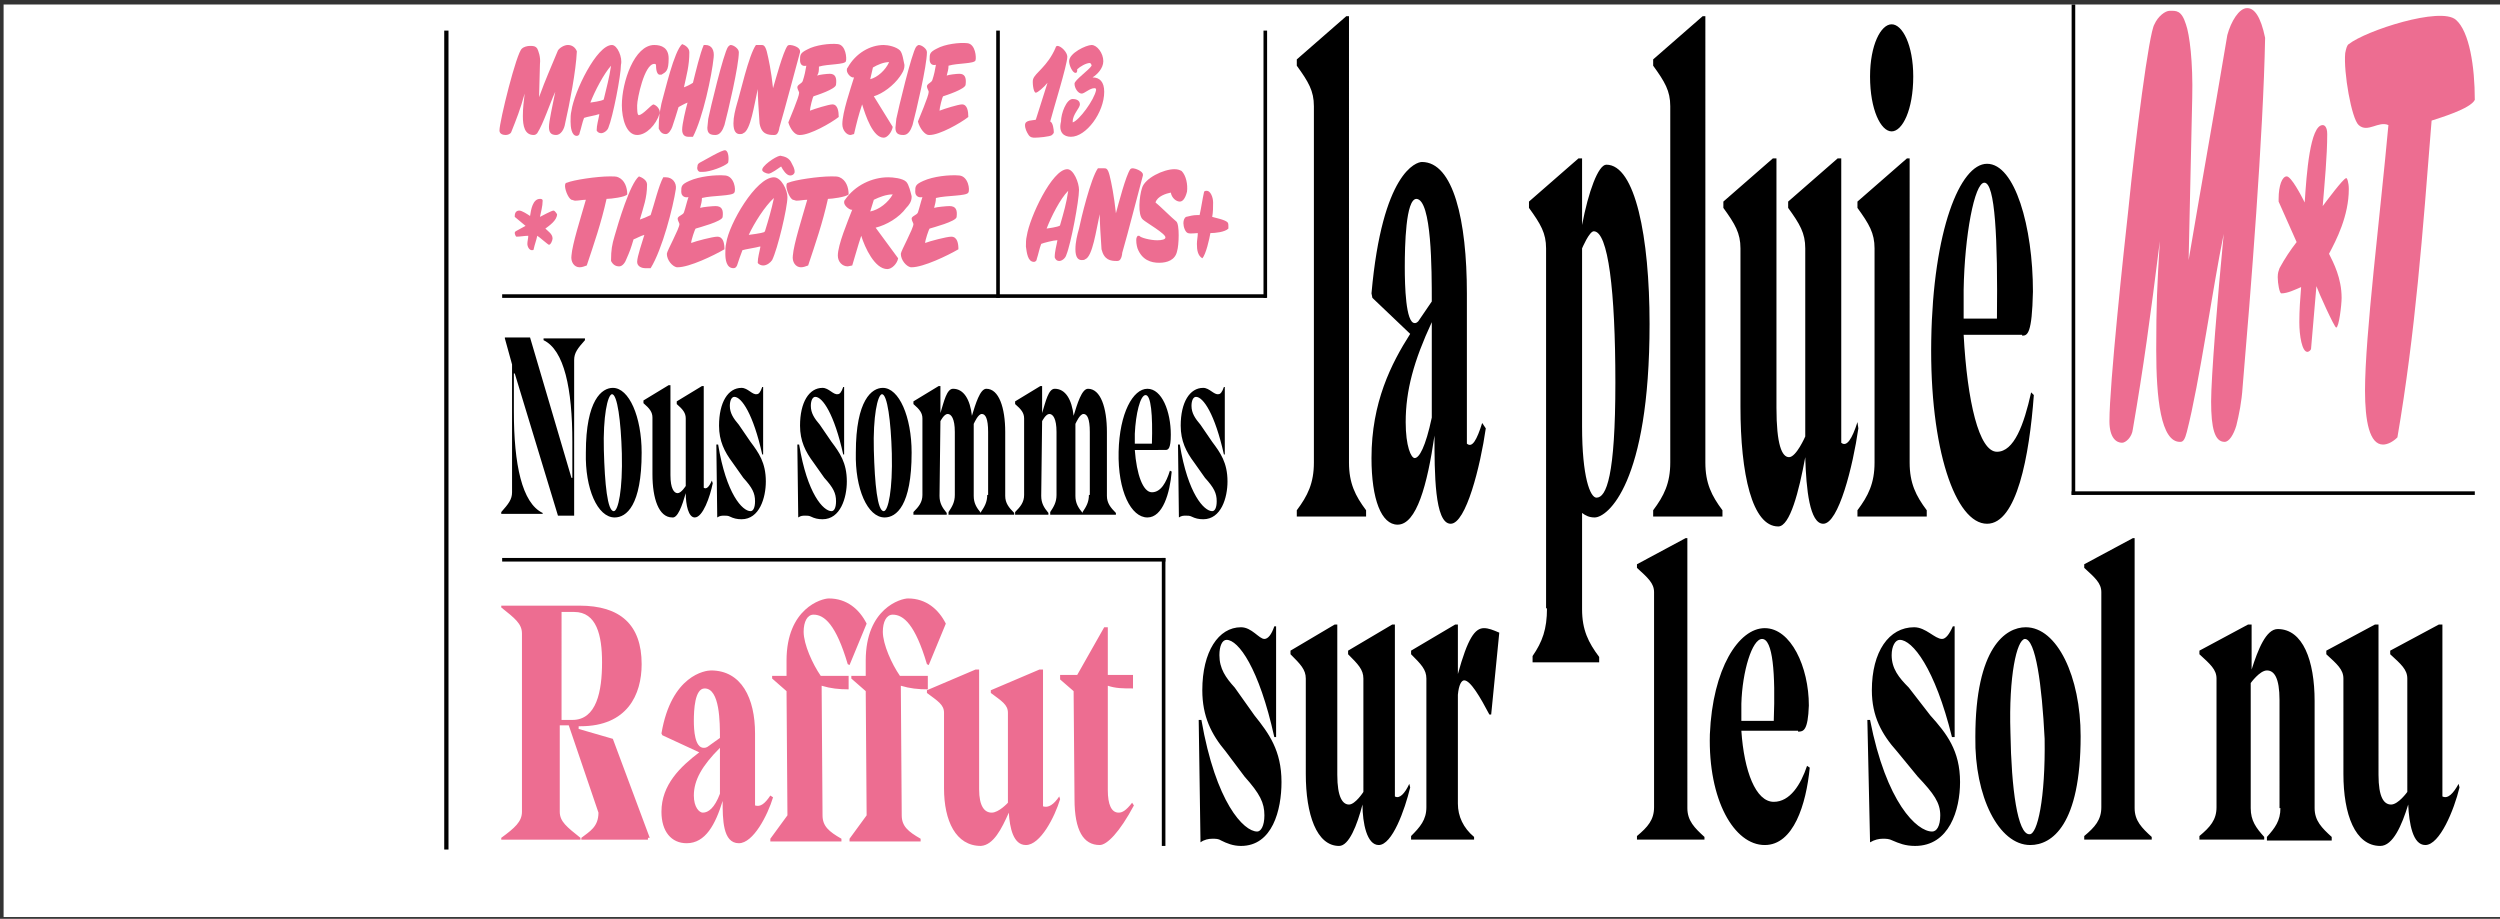 <?xml version="1.0" encoding="UTF-8"?>
<svg xmlns="http://www.w3.org/2000/svg" xmlns:xlink="http://www.w3.org/1999/xlink" version="1.1" id="Calque_1" x="0px" y="0px" viewBox="0 0 277.8 102.1" style="enable-background:new 0 0 277.8 102.1;" xml:space="preserve">
<rect x="0" y="0" width="277.8" height="102.1" fill="#333333" stroke="none"/>
<style type="text/css">
	.st0{fill:#FFFFFF;}
	.st1{fill:none;stroke:#000000;stroke-width:0.474;}
	.st2{clip-path:url(#SVGID_00000176765593308113543370000008234368166996278695_);}
	.st3{clip-path:url(#SVGID_00000176765593308113543370000008234368166996278695_);fill:#ED6D91;}
	.st4{clip-path:url(#SVGID_00000000211379862165360520000014341583872896949137_);}
	.st5{clip-path:url(#SVGID_00000000211379862165360520000014341583872896949137_);fill:#ED6D91;}
</style>
<g>
	<polygon class="st0" points="0.4,0.5 0.4,101.9 277.8,101.9 277.8,0.5  "></polygon>
	<line class="st1" x1="49.6" y1="94.4" x2="49.6" y2="3.4"></line>
</g>
<g>
	<defs>
		<rect id="SVGID_1_" x="55.5" y="0.5" width="219.5" height="93.6"></rect>
	</defs>
	<clipPath id="SVGID_00000029726186476055600320000012373429766626858664_">
		<use xlink:href="#SVGID_1_" style="overflow:visible;"></use>
	</clipPath>
	<path style="clip-path:url(#SVGID_00000029726186476055600320000012373429766626858664_);" d="M224.7,37.3c0.6,0,1.1-0.2,1.2-4.9   c0-7.2-2-14.2-5.1-14.2c-3,0-6,7.4-6.2,19.6c-0.2,12.1,2.7,20.4,6.2,20.4c3.3,0,4.7-7.5,5.2-14.3l-0.3-0.3   c-0.8,3.6-1.9,6.6-3.8,6.6c-2,0-3.3-5.6-3.7-13H224.7z M218.2,35.4v-3.2c0.1-6,1.2-11.9,2.3-11.9c1.2,0,1.5,6.2,1.4,15.1H218.2z    M212.3,17.6h-0.4l-5.5,4.8v0.7c1.3,1.8,1.9,2.8,1.9,4.5v23.8c0,2.3-0.7,3.7-1.9,5.3v0.7h7.7v-0.7c-1.2-1.6-1.9-3-1.9-5.3V17.6z    M210.2,14.6c1.2,0,2.4-2.4,2.4-6.1c0-3.5-1.2-5.8-2.4-5.8c-1.2,0-2.4,2.3-2.4,5.8C207.8,12.2,209,14.6,210.2,14.6 M200.6,50.8   c0.1,3.6,0.5,7.4,2,7.4c1.7,0,3.3-6.4,3.9-10.6l-0.1-0.7c-0.6,1.9-1.2,2.8-1.8,2.3V17.6h-0.4l-5.5,4.8v0.7c1.3,1.8,1.9,2.8,1.9,4.5   v20.9c0,0-1,2.3-1.8,2.3c-0.8,0-1.4-1.4-1.4-5.5V17.6H197l-5.5,4.8v0.7c1.3,1.8,1.9,2.8,1.9,4.5v17.6c0,7.5,1.3,13.3,4.2,13.3   C198.9,58.5,199.9,54.6,200.6,50.8 M189.6,1.8h-0.4l-5.5,4.8v0.7c1.3,1.8,1.9,2.8,1.9,4.5v39.6c0,2.3-0.7,3.7-1.9,5.3v0.7h7.7v-0.7   c-1.2-1.6-1.9-3-1.9-5.3V1.8z M171.9,67.6c0,2.3-0.5,3.7-1.6,5.3v0.7h7.4V73c-1.2-1.6-1.9-3-1.9-5.3V57c0.4,0.3,0.8,0.5,1.4,0.5   c1.4,0,6.1-3.7,6.1-21.5c0-9.7-1.6-17.7-4.8-17.7c-0.9,0-2,3-2.7,6.7v-7.4h-0.4l-5.5,4.8v0.7c1.3,1.8,1.9,2.8,1.9,4.5V67.6z    M175.8,27.6c0,0,0.8-1.9,1.3-1.9c1.6,0,2.4,6.6,2.4,16.8c0,10.4-1,12.8-2.1,12.8c-0.7,0-1.6-2.3-1.6-7.9V27.6z M164.7,47   c-0.6,1.9-1.1,2.8-1.7,2.3V32.6c0-8.1-1.5-14.6-5-14.6c-0.6,0-4.4,1.1-5.6,14.6l0.1,0.5l4.2,4c-2.1,3.3-4.3,7.6-4.3,13.8   c0,4.6,1.1,7.4,2.9,7.4c2.1,0,3.3-4.4,4.1-9.9c0,4.1,0,9.8,1.8,9.8c1.7,0,3.3-6.4,3.9-10.6L164.7,47z M157.2,50.9c-0.4,0-1-1.3-1-4   c0-3.5,0.9-6.8,2.9-11.1v10.6C158.4,49.7,157.7,50.9,157.2,50.9 M157.6,35.7c-0.2,0.2-0.3,0.2-0.4,0.2c-1,0-1.1-4.2-1.1-6.2   c0-2.4,0.1-7.6,1.3-7.6c1.7,0.1,1.7,7.9,1.7,11.4L157.6,35.7z M150,1.8h-0.4l-5.5,4.8v0.7c1.3,1.8,1.9,2.8,1.9,4.5v39.6   c0,2.3-0.7,3.7-1.9,5.3v0.7h7.7v-0.7c-1.2-1.6-1.9-3-1.9-5.3V1.8z"></path>
	<path style="clip-path:url(#SVGID_00000029726186476055600320000012373429766626858664_);" d="M133.7,43.1c-1.5,0-2.5,1.6-2.5,4.2   c0,1.7,0.6,2.9,1.5,4.1l1.2,1.7c1,1.1,1.3,1.7,1.3,2.6c0,0.7-0.2,1.1-0.5,1.1c-0.9,0-2.7-1.9-3.6-7.4h-0.2l0.1,8.1   c0.3-0.2,0.5-0.2,0.8-0.2c0.2,0,0.4,0,0.6,0.1c0.4,0.2,0.8,0.3,1.3,0.3c2,0,2.7-2.4,2.7-4.2c0-2.1-0.8-3.2-1.7-4.4l-1.3-1.9   c-0.6-0.7-1-1.3-1-2.1c0-0.6,0.2-1,0.5-1c0.8,0,2.1,1.9,3.1,6.4h0.1V43H136c-0.2,0.6-0.4,0.8-0.6,0.8   C134.9,43.9,134.4,43.1,133.7,43.1 M129.5,50c0.3,0,0.6-0.1,0.6-1.7c0-2.6-1-5.1-2.6-5.1c-1.6,0-3.1,2.7-3.2,7   c-0.1,4.4,1.4,7.3,3.2,7.3c1.7,0,2.5-2.7,2.7-5.1l-0.2-0.1c-0.4,1.3-1,2.4-2,2.4c-1,0-1.7-2-1.9-4.7H129.5z M126.1,49.3v-1.1   c0.1-2.2,0.6-4.3,1.2-4.3c0.6,0,0.8,2.2,0.7,5.4H126.1z M121,55c0,0.8-0.3,1.3-0.7,1.9v0.3h3.7V57c-0.6-0.6-1-1.1-1-1.9v-7.1   c0-2.7-0.7-4.8-2.1-4.8c-0.7,0-1.2,1.7-1.6,3c-0.2-1.8-0.9-3-2.1-3c-0.7,0-1,1.4-1.4,2.7v-3h-0.2l-2.8,1.7v0.3c0.7,0.6,1,1,1,1.6   V55c0,0.8-0.4,1.3-1,1.9v0.3h3.7V57c-0.5-0.6-0.8-1.1-0.8-1.9l0.1-8.3c0,0,0.4-0.8,0.8-0.8c0.4,0,0.8,0.5,0.8,2V55   c0,0.8-0.3,1.3-0.7,1.9v0.3h3.6V57c-0.5-0.6-0.8-1.1-0.8-1.9v-7.1c0-0.3,0-0.6,0-0.9c0.1-0.2,0.5-1.1,0.9-1.1c0.4,0,0.7,0.5,0.7,2   V55z M109.7,55c0,0.8-0.3,1.3-0.7,1.9v0.3h3.7V57c-0.6-0.6-1-1.1-1-1.9v-7.1c0-2.7-0.7-4.8-2.1-4.8c-0.7,0-1.2,1.7-1.6,3   c-0.2-1.8-0.9-3-2.1-3c-0.7,0-1,1.4-1.4,2.7v-3h-0.2l-2.8,1.7v0.3c0.7,0.6,1,1,1,1.6V55c0,0.8-0.4,1.3-1,1.9v0.3h3.7V57   c-0.5-0.6-0.8-1.1-0.8-1.9l0.1-8.3c0,0,0.4-0.8,0.8-0.8c0.4,0,0.8,0.5,0.8,2V55c0,0.8-0.3,1.3-0.7,1.9v0.3h3.6V57   c-0.5-0.6-0.8-1.1-0.8-1.9v-7.1c0-0.3,0-0.6,0-0.9c0.1-0.2,0.5-1.1,0.9-1.1c0.4,0,0.7,0.5,0.7,2V55z M98.2,56.8c-0.7,0-1-3-1.1-6.8   c-0.1-3.7,0.4-6.1,0.9-6.2c0.6,0,1,3,1.1,6.6C99.2,54.4,98.7,56.8,98.2,56.8 M98.3,57.5c1.3,0,3-1.3,3-7.2c0-4-1.4-7.2-3.2-7.2   c-1.2,0-3,1.3-3,7.2C95,54.3,96.4,57.5,98.3,57.5 M91.4,43.1c-1.5,0-2.5,1.6-2.5,4.2c0,1.7,0.6,2.9,1.5,4.1l1.2,1.7   c1,1.1,1.3,1.7,1.3,2.6c0,0.7-0.2,1.1-0.5,1.1c-0.9,0-2.7-1.9-3.6-7.4h-0.2l0.1,8.1c0.3-0.2,0.5-0.2,0.8-0.2c0.2,0,0.4,0,0.6,0.1   c0.4,0.2,0.8,0.3,1.3,0.3c2,0,2.7-2.4,2.7-4.2c0-2.1-0.8-3.2-1.7-4.4l-1.3-1.9c-0.6-0.7-1-1.3-1-2.1c0-0.6,0.2-1,0.5-1   c0.8,0,2.1,1.9,3.1,6.4h0.1V43h-0.1c-0.2,0.6-0.4,0.8-0.6,0.8C92.6,43.9,92.1,43.1,91.4,43.1 M82.4,43.1c-1.5,0-2.5,1.6-2.5,4.2   c0,1.7,0.6,2.9,1.5,4.1l1.2,1.7c1,1.1,1.3,1.7,1.3,2.6c0,0.7-0.2,1.1-0.5,1.1c-0.9,0-2.7-1.9-3.6-7.4h-0.2l0.1,8.1   c0.3-0.2,0.5-0.2,0.8-0.2c0.2,0,0.4,0,0.6,0.1c0.4,0.2,0.8,0.3,1.3,0.3c2,0,2.7-2.4,2.7-4.2c0-2.1-0.8-3.2-1.7-4.4l-1.3-1.9   c-0.6-0.7-1-1.3-1-2.1c0-0.6,0.2-1,0.5-1c0.8,0,2.1,1.9,3.1,6.4h0.1V43h-0.1c-0.2,0.6-0.4,0.8-0.6,0.8   C83.6,43.9,83.1,43.1,82.4,43.1 M76.2,54.8c0,1.3,0.3,2.7,1,2.7c0.9,0,1.7-2.3,2-3.8l-0.1-0.3c-0.3,0.7-0.6,1-0.9,0.8V42.9h-0.2   l-2.8,1.7v0.3c0.7,0.6,1,1,1,1.6V54c0,0-0.5,0.8-0.9,0.8c-0.4,0-0.8-0.5-0.8-2v-10h-0.2l-2.8,1.7v0.3c0.7,0.6,1,1,1,1.6v6.3   c0,2.7,0.7,4.8,2.2,4.8C75.3,57.6,75.8,56.2,76.2,54.8 M68.2,56.8c-0.7,0-1-3-1.1-6.8c-0.1-3.7,0.4-6.1,0.9-6.2c0.6,0,1,3,1.1,6.6   C69.2,54.4,68.7,56.8,68.2,56.8 M68.3,57.5c1.3,0,3-1.3,3-7.2c0-4-1.4-7.2-3.2-7.2c-1.2,0-3,1.3-3,7.2C65,54.3,66.4,57.5,68.3,57.5    M63.5,53.1L63.5,53.1l-4.6-15.6h-2.8v0.1l0.8,2.9v14.2c0,0.8-0.4,1.3-1.2,2.2v0.2h4.6V57c-2.3-1.1-3.2-5.4-3.2-11.3v-4.2h0.1   L62,57.3h1.8V40c0-0.8,0.4-1.3,1.2-2.2v-0.2h-4.6v0.2c2.3,1.1,3.2,5.4,3.2,11.3V53.1z"></path>
	<path style="clip-path:url(#SVGID_00000029726186476055600320000012373429766626858664_);" d="M267.6,89.4c0.1,2.1,0.5,4.5,1.9,4.5   c1.6,0,3.2-3.9,3.8-6.4l-0.1-0.4c-0.6,1.1-1.2,1.7-1.8,1.4V69.4h-0.4l-5.4,2.9v0.4c1.2,1.1,1.9,1.7,1.9,2.7V88c0,0-1,1.4-1.8,1.4   c-0.8,0-1.4-0.8-1.4-3.3V69.4h-0.4l-5.4,2.9v0.4c1.2,1.1,1.9,1.7,1.9,2.7V86c0,4.5,1.3,8,4.1,8C265.9,94,266.9,91.7,267.6,89.4    M253.4,89.8c0,1.4-0.6,2.2-1.5,3.2v0.4h7.2V93c-1.1-1-1.9-1.8-1.9-3.2V77.9c0-4.5-1.3-8-4.1-8c-1.3,0-2.2,2.3-2.9,4.5v-5h-0.4   l-5.4,2.9v0.4c1.2,1.1,1.9,1.7,1.9,2.7v14.3c0,1.4-0.7,2.2-1.9,3.2v0.4h7.2V93c-0.9-1-1.5-1.8-1.5-3.2V75.9c0,0,1-1.4,1.8-1.4   c0.8,0,1.4,0.8,1.4,3.3V89.8z M237.3,59.8H237l-5.4,2.9v0.4c1.2,1.1,1.9,1.7,1.9,2.7v23.9c0,1.4-0.7,2.2-1.9,3.2v0.4h7.5V93   c-1.1-1-1.9-1.8-1.9-3.2V59.8z M225.5,92.7c-1.3,0-2-5-2.1-11.3c-0.2-6.3,0.7-10.3,1.6-10.4c1.2,0,1.9,5.1,2.2,11.1   C227.3,88.7,226.4,92.8,225.5,92.7 M225.6,93.9c2.4,0,5.6-2.2,5.6-12.1c0-6.6-2.6-12.1-6.1-12.1c-2.2,0-5.6,2.2-5.6,12.2   C219.4,88.5,222.1,93.9,225.6,93.9 M212.7,69.7c-2.8,0-4.7,2.7-4.7,7c0,2.9,1.1,4.9,2.8,6.8l2.3,2.8c1.8,1.9,2.5,2.9,2.5,4.3   c0,1.2-0.4,1.8-0.9,1.8c-1.7,0-5.1-3.2-6.9-12.4h-0.3l0.3,13.6c0.5-0.3,1-0.4,1.4-0.4c0.4,0,0.7,0,1.1,0.2c0.7,0.3,1.4,0.6,2.5,0.6   c3.8,0,5-4,5-7.1c0-3.5-1.5-5.4-3.3-7.4l-2.4-3.1c-1.1-1.1-1.9-2.1-1.9-3.6c0-1,0.4-1.7,0.9-1.7c1.4,0,3.9,3.1,5.8,10.8h0.3V69.6   h-0.2c-0.4,0.9-0.8,1.4-1.2,1.4C215,71,214,69.7,212.7,69.7 M199.8,81.3c0.6,0,1.1-0.1,1.2-2.9c0-4.3-2-8.6-4.9-8.6   c-2.9,0-5.8,4.5-6.1,11.8c-0.2,7.3,2.7,12.3,6.1,12.3c3.2,0,4.6-4.5,5-8.6l-0.3-0.2c-0.7,2.1-1.9,4-3.7,4c-2,0-3.3-3.4-3.6-7.9   H199.8z M193.5,80.1v-1.9c0.1-3.6,1.2-7.2,2.3-7.2c1.2,0,1.5,3.8,1.3,9.1H193.5z M187.7,59.8h-0.4l-5.4,2.9v0.4   c1.2,1.1,1.9,1.7,1.9,2.7v23.9c0,1.4-0.7,2.2-1.9,3.2v0.4h7.5V93c-1.1-1-1.9-1.8-1.9-3.2V59.8z M165.5,79.4h0.2l0.9-9.1   c-0.7-0.3-1.2-0.5-1.7-0.5c-1,0-1.8,1.1-2.9,5.1v-5.5h-0.3l-4.9,2.9v0.4c1.1,1.1,1.7,1.7,1.7,2.7v14.3c0,1.4-0.7,2.2-1.7,3.2v0.4h7   V93c-1.2-1-1.8-2.3-1.8-3.7V77.2c0.1-1.1,0.4-1.6,0.7-1.6C163.4,75.6,164.5,77.5,165.5,79.4 M151.4,89.4c0,2.1,0.5,4.5,1.8,4.5   c1.5,0,2.9-3.9,3.5-6.4l-0.1-0.4c-0.5,1.1-1.1,1.7-1.6,1.4V69.4h-0.3l-4.9,2.9v0.4c1.1,1.1,1.7,1.7,1.7,2.7V88c0,0-0.9,1.4-1.6,1.4   c-0.7,0-1.3-0.8-1.3-3.3V69.4h-0.3l-4.9,2.9v0.4c1.1,1.1,1.7,1.7,1.7,2.7V86c0,4.5,1.2,8,3.7,8C149.9,94,150.8,91.7,151.4,89.4    M137.9,69.7c-2.5,0-4.3,2.7-4.3,7c0,2.9,1,4.9,2.6,6.8l2.1,2.8c1.7,1.9,2.2,2.9,2.2,4.3c0,1.2-0.4,1.8-0.8,1.8   c-1.5,0-4.6-3.2-6.2-12.4h-0.3l0.2,13.6c0.4-0.3,0.9-0.4,1.3-0.4c0.4,0,0.7,0,1,0.2c0.6,0.3,1.3,0.6,2.2,0.6c3.5,0,4.5-4,4.5-7.1   c0-3.5-1.4-5.4-3-7.4l-2.2-3.1c-1-1.1-1.7-2.1-1.7-3.6c0-1,0.3-1.7,0.8-1.7c1.3,0,3.6,3.1,5.3,10.8h0.2V69.6h-0.2   c-0.3,0.9-0.7,1.4-1.1,1.4C139.9,71,139.1,69.7,137.9,69.7"></path>
	<path style="clip-path:url(#SVGID_00000029726186476055600320000012373429766626858664_);fill:#ED6D91;" d="M239.6,38.9   c0-5.1,0.1-7.1,0.4-12.1c-1.1,8.8-1.8,13.9-3,20.9c-0.1,0.9-0.8,1.5-1.2,1.5c-0.6,0-1.4-0.5-1.4-2.4c0-4.1,1.6-19,2.1-23.5   c0.8-8,2.3-19.7,2.9-20.6c0.4-0.9,1.2-1.5,1.7-1.5c0.7,0,1.3-0.1,1.8,1.5c0.4,1.1,0.8,4.2,0.7,8.2l-0.4,18   c1.8-10.6,2.5-14.3,4.3-25c0.4-1.5,1.3-3,2.2-3c0.8,0,1.5,0.9,2,3.3c-0.2,10.7-1.6,28.3-2.5,38.8c-0.1,1.6-0.4,3.1-0.7,4.3   c-0.3,1-0.8,1.8-1.3,1.8c-1.1,0-1.5-1.5-1.5-4.5c0-2.6,0.7-11.4,1.4-18.6c-1.2,5.8-2.7,16.6-4.1,22c-0.2,0.8-0.4,1.1-0.7,1.1   C240.1,49.2,239.6,44.2,239.6,38.9"></path>
	<path style="clip-path:url(#SVGID_00000029726186476055600320000012373429766626858664_);fill:#ED6D91;" d="M261,21   c0,3-1.4,5.7-2.2,7.2c0.5,1,1.4,2.7,1.4,4.9c0,0.8-0.3,3.3-0.6,3.3c-0.2,0-2-4-2.2-4.6c-0.2,2.3-0.4,4.7-0.6,7   c-0.1,0.2-0.3,0.3-0.4,0.3c-0.6,0-0.9-1.8-0.9-3.3c0-1.3,0.1-2.7,0.2-3.9c-0.7,0.3-1.5,0.7-2.2,0.7c-0.2,0-0.4-1.1-0.4-1.8   c0-0.5,0.1-0.7,0.2-1c0.6-1.1,1.2-2,1.9-2.9l-2-4.5v-0.3c0-1.5,0.4-2.5,0.9-2.5c0.5,0,1.6,2.1,2,2.9c0.2-3.2,0.6-8.6,2-8.6   c0.2,0,0.5,0.2,0.5,1c0,2.5-0.3,5.5-0.5,8c0.3-0.4,2.3-3.1,2.6-3.1C260.8,19.7,261,20.3,261,21"></path>
	<path style="clip-path:url(#SVGID_00000029726186476055600320000012373429766626858664_);fill:#ED6D91;" d="M275,11.1   c0-3.7-0.6-7.6-2.1-8.9c-1.7-1.5-10,1.2-11.9,2.7c-0.2,0.1-0.3,0.5-0.4,1c-0.2,2.1,0.7,7.3,1.5,8c1,0.9,2.2-0.5,3.3,0   c-0.9,9.9-2.6,23.4-2.6,29.5c0,3.4,0.5,6,2,6c0.5,0,1.1-0.3,1.6-0.8c2-11.7,2.8-22.6,3.8-35.2C271.1,13.1,274.5,12.1,275,11.1"></path>
	<path style="clip-path:url(#SVGID_00000029726186476055600320000012373429766626858664_);fill:#ED6D91;" d="M125.8,89.2   c-0.7,0.9-1.1,1.1-1.5,1.1c-0.8,0-1.2-0.9-1.2-2.5l0-11.6c0.9,0.3,1.7,0.3,2.8,0.3v-1.5h-2.8l0-5.3h-0.4l-3,5.3h-1.9v0.5l1.5,1.3   l0.1,12c0,3.5,1,5.1,2.8,5.1c0.8,0,2.2-1.4,3.8-4.4L125.8,89.2z M112.1,90.3c0.1,1.7,0.5,3.6,1.9,3.6c1.6,0,3.2-3.1,3.8-5.1   l-0.1-0.3c-0.6,0.9-1.2,1.3-1.8,1.1V74.4h-0.4l-5.4,2.3V77c1.2,0.9,1.9,1.3,1.9,2.2v10c0,0-1,1.1-1.8,1.1c-0.8,0-1.4-0.7-1.4-2.6   V74.4h-0.4l-5.4,2.3V77c1.2,0.9,1.9,1.3,1.9,2.2v8.4c0,3.6,1.3,6.4,4.1,6.4C110.4,93.9,111.3,92.1,112.1,90.3 M96.3,90.6l-1.9,2.6   v0.3h7.9v-0.3c-1.4-0.8-2.1-1.4-2.1-2.6l-0.1-14.4c1,0.3,1.9,0.4,3,0.4v-1.5h-3.1c-0.9-1.3-1.9-3.5-1.9-4.9c0-1.1,0.4-1.9,1.1-1.9   c1.2,0,2.5,1.1,3.8,5.5l0.2,0.1l1.9-4.6c-0.8-1.6-2.2-2.8-4.2-2.8c-0.8,0-4.7,1.1-4.7,6.9v1.7h-1.6v0.3l1.6,1.4L96.3,90.6z    M87.5,90.6l-1.9,2.6v0.3h7.9v-0.3c-1.4-0.8-2.1-1.4-2.1-2.6l-0.1-14.4c1,0.3,1.9,0.4,3,0.4v-1.5h-3.1c-0.9-1.3-1.9-3.5-1.9-4.9   c0-1.1,0.4-1.9,1.1-1.9c1.2,0,2.5,1.1,3.8,5.5l0.2,0.1l1.9-4.6c-0.8-1.6-2.2-2.8-4.2-2.8c-0.8,0-4.7,1.1-4.7,6.9v1.7h-1.6v0.3   l1.6,1.4L87.5,90.6z M85.6,88.4c-0.6,0.9-1.1,1.3-1.7,1.1v-8c0-3.9-1.5-7-4.9-7c-0.6,0-4.4,0.5-5.5,7l0.1,0.2l4.1,1.9   c-2.1,1.6-4.2,3.6-4.2,6.6c0,2.2,1.1,3.5,2.8,3.5c2.1,0,3.2-2.1,4-4.7c0,2,0,4.7,1.8,4.7c1.6,0,3.2-3.1,3.8-5.1L85.6,88.4z    M78.1,90.3c-0.4,0-1-0.6-1-1.9c0-1.7,0.9-3.3,2.9-5.3v5.1C79.4,89.8,78.7,90.3,78.1,90.3 M78.6,83c-0.2,0.1-0.3,0.1-0.4,0.1   c-1,0-1.1-2-1.1-3c0-1.2,0.1-3.6,1.2-3.6c1.7,0,1.7,3.8,1.7,5.5L78.6,83z M72.2,93.1l-4.1-11L64.3,81v-0.3h0.2   c5.2,0,6.8-3.5,6.8-6.9c0-4.4-2.4-6.5-6.9-6.5h-8.7v0.2c1.5,1.2,2.3,1.8,2.3,2.9v19.8c0,1.1-0.8,1.8-2.3,2.9v0.2h8.8v-0.2   c-1.5-1.2-2.3-1.8-2.3-2.9v-9.6h1l3.3,9.7c0,1.6-1,2.1-1.9,2.8v0.2h7.4V93.1z M63.8,68c2.5,0,3.1,2.6,3.1,5.6   c0,3.2-0.6,6.4-3.3,6.4h-1.2V68H63.8z"></path>
	<path style="clip-path:url(#SVGID_00000029726186476055600320000012373429766626858664_);fill:#ED6D91;" d="M101.2,29.7h0.1   c1.3,0,4-1.3,5.2-2c0-0.6-0.1-1.4-0.8-1.4c-0.5,0-2.4,0.5-2.9,0.7c0-0.3,0.4-1.5,0.5-1.6c0.3-0.1,3-0.8,3-1.3   c0.1-0.8-0.1-1.2-0.8-1.2c-0.3,0-1.4,0.1-1.7,0.2c0.1-0.4,0.2-0.7,0.2-1.1c1.2-0.3,3.4-0.2,3.6-0.6c0.2-0.3,0-1.8-1-1.9   c-1.1-0.1-2.9,0.1-4,0.6c-0.9,0.4-0.9,0.6-0.9,1.2c0,0.5,0.4,0.7,0.8,0.6c-0.2,0.6-0.3,1.1-0.5,1.7c-0.1,0.3-0.7,0.4-0.7,0.7   c0,0.2,0.2,0.5,0.2,0.6c0,0.5-1.4,3-1.4,3.3C100.1,28.9,100.7,29.6,101.2,29.7 M93.1,28.4c0,0.7,0.5,1.2,1.1,1.2   c0.1,0,0.4-0.1,0.5-0.1c0.4-1.3,0.6-2.1,1-3.3c0.4,1.3,1.5,3.7,2.9,3.7c0.5,0,1.1-0.6,1.2-1.2l-2.5-3.4c1.2-0.3,2.6-1.1,3.4-2.2   c0.3-0.3,0.6-0.7,0.6-1.2c0,0,0-0.1,0-0.1c-0.1-0.4-0.3-1.3-0.6-1.6c-0.4-0.4-1.5-0.5-2-0.5c-1.8,0-3.7,0.9-4.8,2.5   c-0.1,0.1-0.1,0.2-0.1,0.3c0,0.4,0.7,0.9,0.9,0.8C94.2,24.6,93.1,27.2,93.1,28.4 M97.1,22.2c0.6-0.3,1.4-0.6,2.1-0.6   c-0.5,0.9-1.5,1.7-2.5,1.9L97.1,22.2z M94.3,21.6c0-0.8-0.3-1.6-1-1.9c-0.2-0.1-0.5-0.1-0.9-0.1c-1.5,0-4.1,0.4-4.8,0.7   c-0.1,0-0.2,0.1-0.2,0.2c-0.1,0.4,0.3,1.5,0.7,1.7c0.1,0,0.3,0.1,0.4,0.1c0.4,0,0.8-0.1,1.2-0.1c-0.6,2.1-1.5,4.9-1.6,6.2   c-0.1,0.7,0.3,1.3,0.9,1.3c0.3,0,0.5-0.1,0.8-0.2c0.8-2.4,1.6-4.7,2.2-7.4C92.4,22.1,94,21.9,94.3,21.6 M88,18.2   c-0.3-0.7-0.8-0.8-1.3-0.9c-0.6,0.1-2.1,1.2-2,1.6c0,0.2,0.5,0.4,0.7,0.4c0.3,0,1.1-0.6,1.4-0.8c0.2,0.4,0.6,1,1,1   c0.3,0,0.5-0.2,0.5-0.4C88.3,18.7,88.1,18.4,88,18.2 M81.5,29.8c0.2,0,0.3-0.1,0.4-0.3c0.2-0.6,0.4-1.2,0.6-1.7l0,0   c0.3-0.1,1.6-0.3,1.9-0.4c0,0,0.1,0,0.1,0l0,0c-0.1,0.6-0.3,1.2-0.3,1.8c0.1,0.2,0.4,0.3,0.6,0.3c0.4,0,0.8-0.3,1-0.6   c0.6-1.2,1.7-5.8,1.7-7c0-0.8-0.7-2.2-1.5-2.2c-2,0-5,5.2-5.3,7.3c-0.1,0.4-0.1,0.8-0.1,1.2C80.6,28.8,80.7,29.8,81.5,29.8    M83.2,26.1L83.2,26.1c0.6-1.3,1.8-3.2,2.8-4.1h0c-0.3,1.4-0.6,2.4-1,3.7c0,0-0.1,0.1-0.1,0.1C84.7,25.9,83.3,26.1,83.2,26.1   L83.2,26.1z M77.8,19.1c0.1,0,0.2,0,0.3,0c0.8,0,2.4-0.6,2.8-1c0.1-0.3,0.1-1.3-0.3-1.4c-0.3-0.1-2.3,1.1-2.7,1.3   c-0.2,0.1-0.4,0.2-0.4,0.5C77.4,18.8,77.6,19.1,77.8,19.1 M75.2,29.7h0.1c1.3,0,4-1.3,5.2-2c0-0.6-0.1-1.4-0.8-1.4   c-0.5,0-2.4,0.5-2.9,0.7c0-0.3,0.4-1.5,0.5-1.6c0.3-0.1,3-0.8,3-1.3c0.1-0.8-0.1-1.2-0.8-1.2c-0.3,0-1.4,0.1-1.7,0.2   c0.1-0.4,0.2-0.7,0.2-1.1c1.2-0.3,3.4-0.2,3.6-0.6c0.2-0.3,0-1.8-1-1.9c-1.1-0.1-2.9,0.1-4,0.6c-0.9,0.4-0.9,0.6-0.9,1.2   c0,0.5,0.4,0.7,0.8,0.6c-0.2,0.6-0.3,1.1-0.5,1.7c-0.1,0.3-0.7,0.4-0.7,0.7c0,0.2,0.2,0.5,0.2,0.6c0,0.5-1.4,3-1.4,3.3   C74.1,28.9,74.7,29.6,75.2,29.7 M71.7,29.8c0.1,0,0.5,0,0.6,0c1.3-2.1,2.5-6.8,2.8-8.8c0.1-0.7-0.4-1.3-1.1-1.3c-0.1,0-0.2,0-0.3,0   c-0.5,0.9-1,3-1.4,4.2c-0.4,0.2-0.9,0.4-1.2,0.5c0.4-1.4,0.8-2.4,0.8-3.9c0-0.5-0.6-0.8-0.9-0.9c-1,0.8-2.3,5.2-2.7,6.6   c-0.3,1-0.4,1.6-0.4,2.7V29c0.2,0.4,0.5,0.6,0.9,0.6s0.7-0.5,0.8-0.8c0.4-0.9,0.5-1.2,0.8-2.2c0.3-0.1,0.8-0.4,1.2-0.5   c-0.2,0.7-0.8,2.4-0.8,3C70.8,29.6,71.3,29.8,71.7,29.8 M69.7,21.6c0-0.8-0.3-1.6-1-1.9c-0.2-0.1-0.5-0.1-0.9-0.1   c-1.5,0-4.1,0.4-4.8,0.7c-0.1,0-0.2,0.1-0.2,0.2c-0.1,0.4,0.3,1.5,0.7,1.7c0.1,0,0.3,0.1,0.4,0.1c0.4,0,0.8-0.1,1.2-0.1   c-0.6,2.1-1.5,4.9-1.6,6.2c-0.1,0.7,0.3,1.3,0.9,1.3c0.3,0,0.5-0.1,0.8-0.2c0.8-2.4,1.6-4.7,2.2-7.4C67.9,22.1,69.5,21.9,69.7,21.6    M61.5,23.4c-0.2,0-1.3,0.6-1.5,0.7c0.1-0.5,0.3-1.2,0.3-1.8c0-0.2-0.2-0.2-0.3-0.2c-0.8,0-1,1.2-1.1,1.9c-0.3-0.2-0.9-0.6-1.2-0.6   c-0.3,0-0.5,0.2-0.5,0.6v0.1l1.2,1c-0.4,0.2-0.7,0.4-1.1,0.6c-0.1,0.1-0.1,0.1-0.1,0.2c0,0.1,0.1,0.4,0.2,0.4   c0.4,0,0.9-0.1,1.3-0.1c0,0.3-0.1,0.6-0.1,0.9c0,0.3,0.2,0.7,0.5,0.7c0.1,0,0.2,0,0.2-0.1c0.1-0.5,0.3-1,0.4-1.5   c0.2,0.1,1.2,1,1.3,1c0.2,0,0.4-0.5,0.4-0.7c0-0.5-0.5-0.8-0.8-1.1c0.4-0.3,1.3-0.9,1.3-1.6C61.7,23.5,61.6,23.4,61.5,23.4"></path>
	<path style="clip-path:url(#SVGID_00000029726186476055600320000012373429766626858664_);fill:#ED6D91;" d="M103.2,15h0.1   c1.1,0,3.4-1.3,4.3-2c0-0.6-0.1-1.4-0.7-1.4c-0.4,0-2,0.5-2.5,0.7c0-0.3,0.3-1.5,0.4-1.6c0.3-0.1,2.5-0.8,2.5-1.3   c0.1-0.8-0.1-1.2-0.7-1.2c-0.3,0-1.2,0.1-1.4,0.2c0.1-0.4,0.2-0.7,0.2-1.1c1-0.3,2.9-0.2,3-0.6c0.1-0.3,0-1.8-0.9-1.9   c-0.9-0.1-2.5,0.1-3.4,0.6c-0.8,0.4-0.8,0.6-0.8,1.2c0,0.5,0.3,0.7,0.7,0.6c-0.1,0.6-0.2,1.1-0.4,1.7c-0.1,0.3-0.6,0.4-0.6,0.7   c0,0.2,0.2,0.5,0.2,0.6c0,0.5-1.1,3-1.2,3.3C102.2,14.3,102.8,15,103.2,15 M99.5,14.2c0,0.7,0.4,0.8,0.9,0.8c0.5,0,0.8-0.5,1-1.1   c0.4-1.5,1.6-6.6,1.6-8.1c0-0.4-0.6-0.8-0.9-0.8c-0.1,0-0.2,0.1-0.3,0.2c-0.5,0.7-2,7-2.2,8C99.6,13.4,99.5,14,99.5,14.2    M93.6,13.8c0,0.7,0.5,1.2,0.9,1.2c0.1,0,0.3-0.1,0.4-0.1c0.3-1.3,0.5-2.1,0.9-3.3c0.4,1.3,1.2,3.7,2.4,3.7c0.4,0,0.9-0.6,1-1.2   l-2.1-3.4c1-0.3,2.2-1.2,2.9-2.2c0.2-0.3,0.5-0.7,0.5-1.2c0,0,0-0.1,0-0.1c-0.1-0.4-0.2-1.3-0.5-1.6C99.6,5.2,98.7,5,98.2,5   c-1.5,0-3.1,0.9-4,2.5c-0.1,0.1-0.1,0.2-0.1,0.3c0,0.4,0.5,0.9,0.8,0.8C94.5,9.9,93.6,12.5,93.6,13.8 M97,7.5   c0.5-0.3,1.2-0.6,1.8-0.6c-0.4,0.9-1.3,1.7-2.1,1.9L97,7.5z M88.8,15h0.1c1.1,0,3.4-1.3,4.3-2c0-0.6-0.1-1.4-0.7-1.4   c-0.4,0-2,0.5-2.5,0.7c0-0.3,0.3-1.5,0.4-1.6c0.3-0.1,2.5-0.8,2.5-1.3c0.1-0.8-0.1-1.2-0.7-1.2c-0.3,0-1.2,0.1-1.4,0.2   C91,8.1,91,7.8,91,7.4c1-0.3,2.9-0.2,3-0.6c0.1-0.3,0-1.8-0.9-1.9c-0.9-0.1-2.5,0.1-3.4,0.6c-0.8,0.4-0.8,0.6-0.8,1.2   c0,0.5,0.3,0.7,0.7,0.6c-0.1,0.6-0.2,1.1-0.4,1.7c-0.1,0.3-0.6,0.4-0.6,0.7c0,0.2,0.2,0.5,0.2,0.6c0,0.5-1.1,3-1.2,3.3   C87.8,14.3,88.3,15,88.8,15 M86,15c0.1,0,0.3,0,0.4-0.2c0.1-0.1,0.2-0.5,0.2-0.6c0.7-2.4,1.7-6.2,2.3-8.4c0,0,0-0.1,0-0.1   C88.9,5.2,88,5,87.8,5c-0.1,0-0.2,0-0.3,0.1c-0.5,0.7-1.3,3.7-1.6,4.7c-0.2-1.9-0.5-3.3-0.7-4.1C85,5,84.8,5,84.6,5   C84.6,5,84,5,84,5c-0.8,1.1-1.8,5.6-2.1,6.5c-0.2,0.7-0.4,1.5-0.4,2.2c0,0.9,0.3,1.2,0.7,1.2c0.1,0,0.3,0,0.4-0.1   c0.8-0.3,1.2-3.1,1.6-4.9c0,0.7,0.1,2.4,0.2,3.8C84.6,14.9,85.3,15,86,15 M78.6,14.2c0,0.7,0.4,0.8,0.9,0.8c0.5,0,0.8-0.5,1-1.1   c0.4-1.5,1.6-6.6,1.6-8.1c0-0.4-0.6-0.8-0.9-0.8c-0.1,0-0.2,0.1-0.3,0.2c-0.5,0.7-2,7-2.2,8C78.7,13.4,78.6,14,78.6,14.2    M76.5,15.2c0.1,0,0.5,0,0.5,0c1.1-2.1,2.1-6.8,2.3-8.8C79.4,5.6,79.1,5,78.4,5c-0.1,0-0.2,0-0.2,0c-0.4,0.9-0.9,3-1.2,4.2   c-0.3,0.2-0.7,0.4-1,0.5c0.3-1.4,0.6-2.4,0.6-3.9c0-0.5-0.5-0.8-0.8-0.9c-0.9,0.8-1.9,5.2-2.3,6.6c-0.2,1-0.3,1.6-0.3,2.7v0.1   c0.2,0.4,0.4,0.6,0.8,0.6c0.3,0,0.6-0.5,0.7-0.8c0.3-0.9,0.4-1.2,0.7-2.2c0.2-0.1,0.7-0.4,1-0.5c-0.2,0.7-0.6,2.4-0.6,3   C75.8,15,76.1,15.2,76.5,15.2 M71,12.8c-0.2,0-0.2-0.6-0.2-1.1c0-0.7,0.8-4.6,1.9-4.6c0.1,0,0.2,0,0.2,0.2c0,0.7,0.2,1,0.4,1   c0.1,0,0.1,0,0.2,0C74,8,74.3,7.9,74.3,6.5c0-1.2-0.8-1.5-1.6-1.5c-2.2,0-3.6,4.1-3.6,6.7c0,1.5,0.5,3.3,1.7,3.3   c1,0,2.1-1.1,2.5-2.4c0.1-0.4-0.3-0.9-0.7-1C72.3,11.7,71.5,12.7,71,12.8 M64.1,15.1c0.1,0,0.3-0.1,0.3-0.3   c0.2-0.6,0.3-1.2,0.5-1.7l0,0c0.2-0.1,1.4-0.3,1.6-0.4c0,0,0.1,0,0.1,0l0,0c-0.1,0.6-0.3,1.2-0.3,1.8c0.1,0.2,0.3,0.3,0.5,0.3   c0.3,0,0.7-0.3,0.8-0.6c0.5-1.2,1.4-5.8,1.4-7C69.2,6.4,68.6,5,68,5c-1.7,0-4.2,5.2-4.5,7.3c-0.1,0.4-0.1,0.8-0.1,1.2   C63.4,14.1,63.5,15.1,64.1,15.1 M65.6,11.4L65.6,11.4c0.5-1.3,1.5-3.2,2.3-4.1h0c-0.2,1.4-0.5,2.4-0.8,3.7c0,0,0,0.1-0.1,0.1   C66.9,11.2,65.7,11.4,65.6,11.4L65.6,11.4z M59.3,15c0.2,0,0.3-0.1,0.4-0.2c0.7-1.1,1.4-3.3,2-4.6c-0.3,1.5-0.7,3.3-0.7,3.9   c0,0.6,0.2,0.9,0.8,0.9c0.5,0,0.9-0.6,1-1.3c0.5-2.2,1.2-5.8,1.3-8c-0.2-0.5-0.6-0.7-1-0.7c-0.4,0-0.9,0.3-1.1,0.6   c-0.9,2.2-1.3,3-2.1,5.2L60,7.1c0.1-0.8-0.2-1.5-0.3-1.7c-0.2-0.3-0.5-0.3-0.8-0.3c-0.3,0-0.7,0.1-0.9,0.3   c-0.6,0.4-2.5,8.1-2.5,9.1c0,0.4,0.4,0.5,0.7,0.5c0.2,0,0.5-0.1,0.6-0.3c0.6-1.5,1-2.5,1.5-4.3c-0.1,1-0.2,1.5-0.2,2.5   C58.1,14,58.3,15,59.3,15"></path>
	
		<rect x="230.2" y="54.6" style="clip-path:url(#SVGID_00000029726186476055600320000012373429766626858664_);" width="44.8" height="0.4"></rect>
	
		<rect x="55.8" y="62" style="clip-path:url(#SVGID_00000029726186476055600320000012373429766626858664_);" width="73.7" height="0.4"></rect>
	
		<rect x="55.8" y="32.7" style="clip-path:url(#SVGID_00000029726186476055600320000012373429766626858664_);" width="84.9" height="0.4"></rect>
	
		<rect x="129.1" y="62" style="clip-path:url(#SVGID_00000029726186476055600320000012373429766626858664_);" width="0.4" height="32"></rect>
</g>
<rect x="140.4" y="3.4" width="0.4" height="29.7"></rect>
<rect x="110.7" y="3.4" width="0.4" height="29.7"></rect>
<g>
	<defs>
		<rect id="SVGID_00000124147506359875399170000012658957335180381313_" x="55.5" y="0.5" width="219.5" height="93.6"></rect>
	</defs>
	<clipPath id="SVGID_00000100384813948237672300000008001313801627766428_">
		<use xlink:href="#SVGID_00000124147506359875399170000012658957335180381313_" style="overflow:visible;"></use>
	</clipPath>
	
		<rect x="230.2" y="0.5" style="clip-path:url(#SVGID_00000100384813948237672300000008001313801627766428_);" width="0.4" height="54.5"></rect>
	<path style="clip-path:url(#SVGID_00000100384813948237672300000008001313801627766428_);fill:#ED6D91;" d="M134.7,24.1   c0.1-0.5,0.1-1.1,0.1-1.6c0-0.6-0.3-1.3-0.7-1.3c-0.1,0-0.2,0-0.3,0.1c-0.2,0.9-0.3,1.7-0.5,2.6c-0.1,0-0.2,0-0.3,0   c-0.4,0-0.8,0.1-1.2,0.2c-0.2,0.1-0.3,0.4-0.3,0.7c0,0.4,0.2,1,0.5,1.1c0.3,0.1,0.8,0,1.1,0c0,0.4-0.1,0.8-0.1,1.2   c0,0.7,0.1,1.3,0.6,1.6c0.4-0.4,0.8-2.2,0.9-2.8c0.5,0,1.6-0.1,2-0.5c0-0.1,0-0.2,0-0.3c0-0.1,0-0.3-0.1-0.4   C136.1,24.4,135,24.2,134.7,24.1 M128.8,29.2c0.9,0,1.8-0.3,2-1.3c0.2-0.6,0.3-3-0.1-3.3c-0.5-0.4-1.9-1.8-2.3-2.1   c0.2-0.7,1.2-1,1.7-1.1c0.1,0.6,0.6,1,1,1c0.3,0,0.6-0.3,0.8-1.1c0.1-0.8-0.1-1.8-0.6-2.3c-0.2-0.1-0.4-0.2-0.8-0.2   c-1.2,0-3.3,1-3.6,2.1c-0.3,0.9-0.5,3,0.1,3.5c0.3,0.3,2.6,1.6,2.5,2c0,0.2-0.4,0.3-0.9,0.3c-0.8,0-1.9-0.3-2-0.5   c-0.1,0-0.1,0-0.1,0c-0.1,0-0.1,0-0.2,0.2c-0.1,0.3,0,0.9,0.1,1.2C126.9,28.9,127.9,29.2,128.8,29.2 M124.1,29c0.1,0,0.3,0,0.4-0.2   c0.1-0.1,0.2-0.5,0.2-0.7c0.7-2.4,1.7-6.4,2.3-8.6c0,0,0-0.1,0-0.1c0-0.4-0.9-0.7-1.1-0.7c-0.1,0-0.2,0-0.3,0.1   c-0.5,0.7-1.3,3.8-1.6,4.9c-0.2-1.9-0.5-3.4-0.7-4.2c-0.2-0.8-0.4-0.8-0.6-0.8c-0.1,0-0.6,0-0.7,0c-0.8,1.1-1.9,5.7-2.1,6.7   c-0.2,0.7-0.4,1.5-0.4,2.3c0,0.9,0.3,1.2,0.7,1.2c0.1,0,0.3,0,0.4-0.1c0.8-0.3,1.2-3.2,1.6-5c0,0.8,0.1,2.5,0.2,3.9   C122.7,28.9,123.4,29,124.1,29 M114.9,29.1c0.1,0,0.3-0.1,0.3-0.3c0.2-0.6,0.3-1.2,0.5-1.7l0,0c0.2-0.1,1.4-0.4,1.7-0.4   c0,0,0.1,0,0.1,0l0,0c-0.1,0.6-0.3,1.2-0.3,1.9c0.1,0.3,0.3,0.4,0.5,0.4c0.3,0,0.7-0.3,0.8-0.7c0.5-1.2,1.4-6,1.4-7.2   c0-0.8-0.6-2.3-1.3-2.3c-1.7,0-4.2,5.4-4.5,7.4c-0.1,0.4-0.1,0.8-0.1,1.2C114.1,28.1,114.2,29.1,114.9,29.1 M116.3,25.4L116.3,25.4   c0.5-1.3,1.5-3.3,2.4-4.2h0c-0.2,1.4-0.5,2.4-0.9,3.8c0,0,0,0.1-0.1,0.1C117.6,25.2,116.4,25.4,116.3,25.4L116.3,25.4z"></path>
	<path style="clip-path:url(#SVGID_00000100384813948237672300000008001313801627766428_);fill:#ED6D91;" d="M119,15.2   c1.7,0,3.7-2.7,3.7-5c0-1.1-0.5-1.6-1.3-1.6c0.5-0.3,1.2-1,1.2-1.8c0-0.9-0.7-1.8-1.3-1.8c-0.6,0-2.5,0.9-2.5,1.8   c0,0.5,0.4,1.3,0.7,1.3c0.2,0,0.2-0.2,0.2-0.4c0.3-0.3,1-0.7,1.4-0.7c0.1,0,0.2,0.2,0.2,0.3c-0.3,0.5-1.9,1.6-1.9,2   c0,0.5,0.4,1.1,0.8,1.1c0.3,0,0.9-0.6,1.4-0.6c0.1,0,0.2,0,0.2,0.2c-0.2,1.1-1.9,3.4-2.6,3.6v-0.1c0-0.8,0.8-1.5,0.8-1.9   c0-0.5-0.5-0.6-0.8-0.6c-0.7,0-1.3,1.6-1.3,2.5C117.6,14.7,118.2,15.2,119,15.2 M117.1,14.7c0-0.3-0.1-1.1-0.4-1.2   c0.3-1.2,1.9-6.3,1.9-7.2c0-0.5-0.7-1.2-1.1-1.2c-0.1,0-0.2,0.1-0.2,0.2c-0.9,2.1-2.3,2.8-2.5,3.5c-0.1,0.2,0,1.5,0.3,1.5   c0.2,0,0.9-0.6,1.3-1.1l-1.3,4.1c-0.3,0.1-1.2,0-1.2,0.6c0,0.4,0.2,0.8,0.4,1.1c0.2,0.3,0.5,0.3,0.7,0.3c0.3,0,1.7-0.1,1.9-0.3   C117,14.9,117.1,14.8,117.1,14.7"></path>
</g>
</svg>

